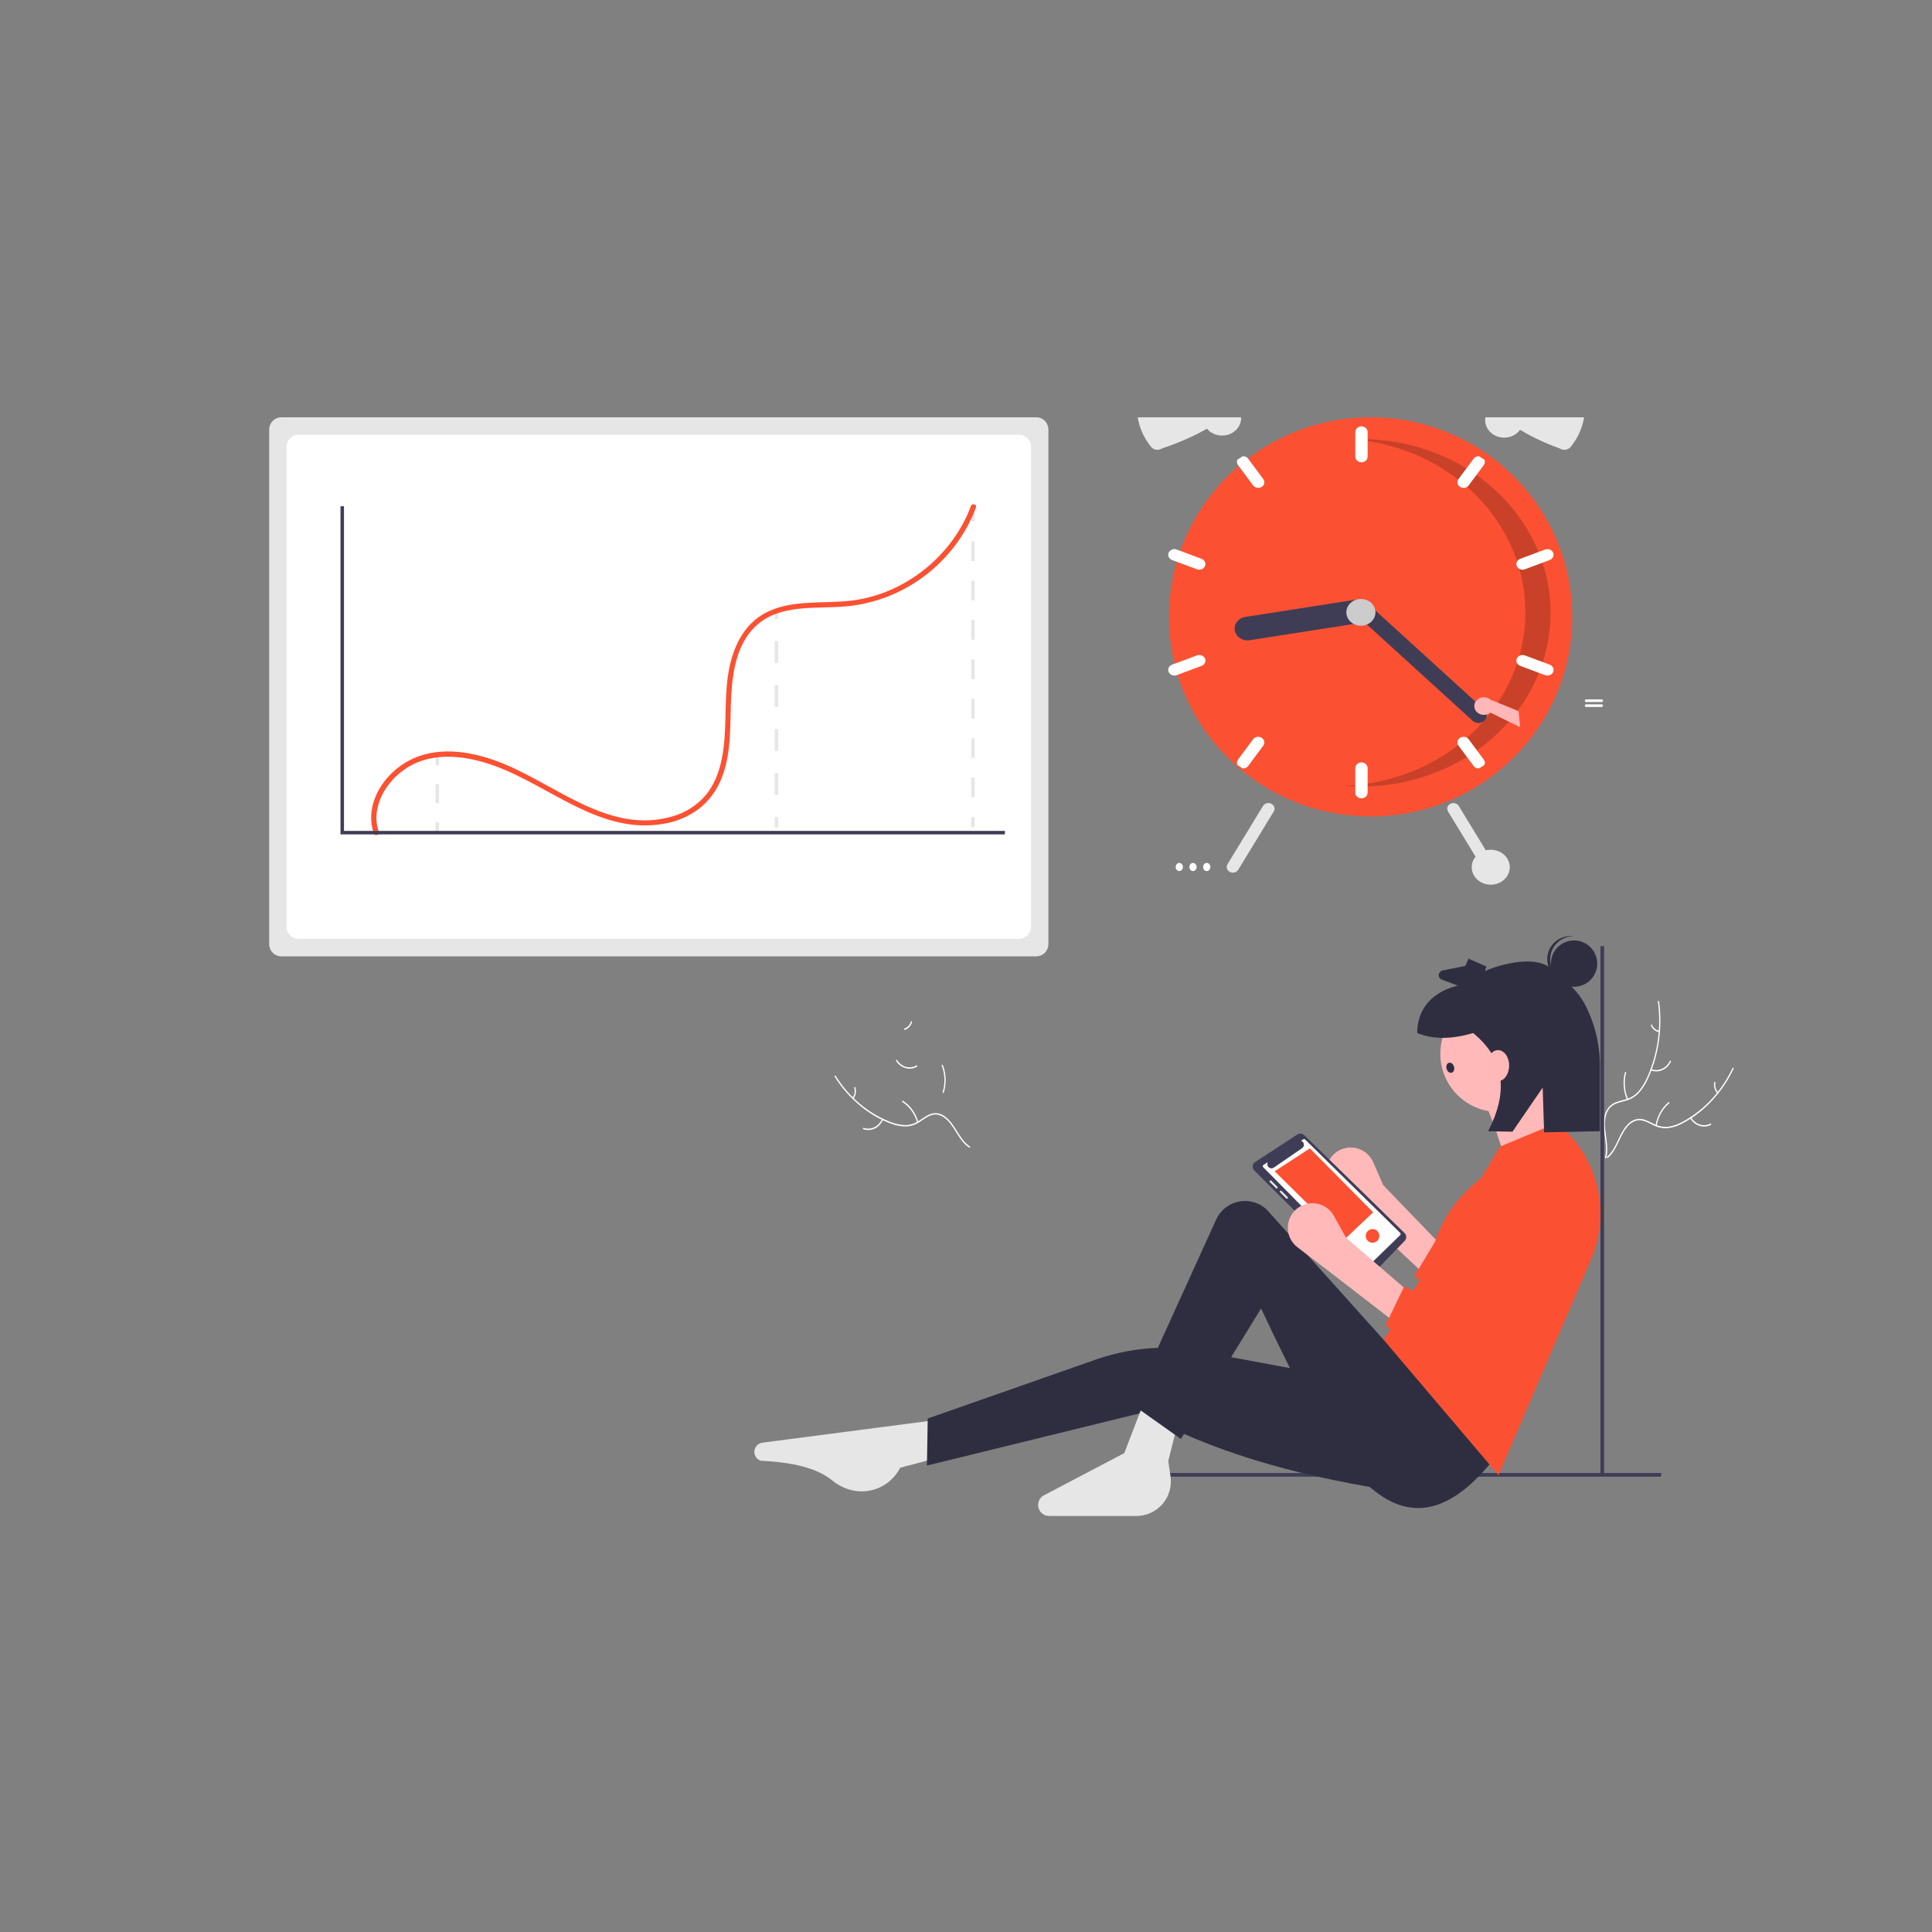 <svg width="1500" height="1500" viewBox="0 0 1500 1500" fill="none" xmlns="http://www.w3.org/2000/svg">
<rect x="0" y="0" width="1500" height="1500" fill="#808080" stroke="none"/>
<g clip-path="url(#clip0_21_2)">
<path d="M648.834 835.321C659.306 851.968 674.163 864.471 691.295 871.054C694.96 872.545 698.812 873.375 702.707 873.514C706.505 873.51 710.233 872.36 713.504 870.183C716.589 868.222 719.544 865.812 722.999 864.731C724.775 864.207 726.629 864.113 728.439 864.454C730.249 864.794 731.976 865.563 733.504 866.709C737.379 869.452 740.148 873.602 742.731 877.766C745.599 882.389 748.514 887.243 752.991 890.05C753.533 890.39 753.034 891.319 752.492 890.979C744.702 886.096 741.818 875.738 735.188 869.441C732.094 866.502 728.196 864.598 724.107 865.547C720.532 866.377 717.483 868.858 714.373 870.875C711.21 873.052 707.623 874.322 703.924 874.575C700.035 874.661 696.162 873.999 692.47 872.619C684.114 869.662 676.223 865.242 669.085 859.52C660.906 853.041 653.771 845.032 647.987 835.84C647.629 835.27 648.479 834.755 648.834 835.321V835.321Z" fill="white"/>
<path d="M685.668 869.3C684.298 872.392 681.998 874.834 679.18 876.19C676.361 877.546 673.207 877.728 670.28 876.703C669.688 876.493 669.949 875.447 670.542 875.657C673.265 876.617 676.204 876.447 678.826 875.178C681.449 873.909 683.583 871.625 684.843 868.738C685.118 868.111 685.941 868.677 685.668 869.3V869.3Z" fill="white"/>
<path d="M712.055 871.41C710.125 864.689 706.02 859.035 700.558 855.575C700.017 855.233 700.517 854.304 701.057 854.646C706.735 858.257 710.996 864.151 712.991 871.15C713.18 871.817 712.244 872.073 712.055 871.41Z" fill="white"/>
<path d="M661.996 852.288C662.747 851.217 663.25 849.952 663.46 848.606C663.671 847.261 663.581 845.878 663.2 844.582C663.003 843.918 663.94 843.662 664.136 844.322C664.551 845.757 664.648 847.284 664.419 848.771C664.189 850.258 663.641 851.658 662.82 852.851C662.752 852.971 662.645 853.056 662.522 853.09C662.399 853.124 662.269 853.104 662.159 853.035C662.05 852.959 661.972 852.839 661.941 852.699C661.911 852.559 661.93 852.412 661.996 852.288V852.288Z" fill="white"/>
<path d="M711.942 828.203C709.198 829.742 706.059 830.13 703.084 829.299C700.109 828.468 697.494 826.472 695.704 823.666C695.343 823.097 696.111 822.439 696.471 823.009C698.134 825.625 700.571 827.484 703.342 828.251C706.113 829.019 709.037 828.644 711.584 827.194C712.138 826.88 712.493 827.891 711.942 828.203Z" fill="white"/>
<path d="M731.885 847.803C733.933 841.127 733.674 833.826 731.16 827.355C730.91 826.714 731.805 826.311 732.054 826.951C734.66 833.69 734.915 841.289 732.771 848.231C732.566 848.893 731.682 848.461 731.885 847.803Z" fill="white"/>
<path d="M702.124 798.549C703.296 798.203 704.373 797.534 705.259 796.603C706.145 795.672 706.812 794.507 707.201 793.213C707.398 792.549 708.282 792.981 708.086 793.641C707.652 795.068 706.914 796.354 705.937 797.385C704.96 798.416 703.774 799.162 702.482 799.558C702.363 799.606 702.232 799.602 702.116 799.546C702 799.49 701.907 799.386 701.856 799.255C701.809 799.121 701.811 798.972 701.861 798.839C701.912 798.707 702.006 798.603 702.124 798.549H702.124Z" fill="white"/>
<path d="M1345.1 829.342C1336.52 847.315 1323.14 861.782 1306.85 870.69C1303.38 872.678 1299.65 874.036 1295.79 874.713C1292.03 875.236 1288.2 874.612 1284.72 872.904C1281.44 871.385 1278.25 869.404 1274.7 868.81C1272.88 868.536 1271.03 868.699 1269.27 869.289C1267.51 869.878 1265.88 870.88 1264.49 872.229C1260.94 875.488 1258.65 879.99 1256.54 884.481C1254.19 889.467 1251.83 894.688 1247.69 898.094C1247.19 898.506 1247.79 899.359 1248.29 898.947C1255.49 893.021 1257.22 882.342 1263.12 875.173C1265.87 871.828 1269.53 869.398 1273.69 869.773C1277.33 870.101 1280.62 872.141 1283.93 873.711C1287.31 875.433 1291 876.197 1294.7 875.935C1298.57 875.481 1302.34 874.288 1305.86 872.407C1313.83 868.314 1321.18 862.833 1327.64 856.165C1335.05 848.602 1341.26 839.664 1345.99 829.74C1346.29 829.125 1345.39 828.732 1345.1 829.342Z" fill="white"/>
<path d="M1312.25 868.17C1313.94 871.048 1316.49 873.153 1319.44 874.108C1322.38 875.063 1325.53 874.806 1328.32 873.383C1328.89 873.093 1328.51 872.091 1327.95 872.381C1325.35 873.711 1322.42 873.95 1319.68 873.055C1316.93 872.159 1314.57 870.188 1313 867.497C1312.66 866.913 1311.91 867.589 1312.25 868.17Z" fill="white"/>
<path d="M1286.29 873.921C1287.47 866.983 1290.93 860.803 1295.97 856.613C1296.47 856.198 1295.87 855.345 1295.38 855.759C1290.13 860.131 1286.55 866.57 1285.33 873.793C1285.22 874.481 1286.17 874.605 1286.29 873.921H1286.29Z" fill="white"/>
<path d="M1333.88 848.006C1333.02 847.046 1332.38 845.86 1332.03 844.555C1331.67 843.249 1331.61 841.864 1331.85 840.524C1331.97 839.838 1331.01 839.714 1330.89 840.396C1330.64 841.878 1330.71 843.407 1331.1 844.851C1331.49 846.294 1332.18 847.608 1333.13 848.678C1333.21 848.787 1333.32 848.858 1333.45 848.874C1333.57 848.891 1333.7 848.853 1333.8 848.769C1333.9 848.679 1333.97 848.549 1333.98 848.406C1334 848.263 1333.96 848.119 1333.88 848.006H1333.88Z" fill="white"/>
<path d="M1287.19 777.721C1289.94 797.895 1286.98 818.532 1278.73 836.701C1277.02 840.648 1274.76 844.265 1272.05 847.42C1269.32 850.398 1265.93 852.496 1262.24 853.497C1258.81 854.509 1255.2 855.097 1252.05 857.03C1250.45 858.047 1249.06 859.433 1247.97 861.098C1246.88 862.763 1246.12 864.669 1245.73 866.691C1244.64 871.702 1245.21 876.855 1245.92 881.873C1246.71 887.444 1247.61 893.217 1246.13 898.746C1245.95 899.416 1246.88 899.692 1247.06 899.023C1249.64 889.404 1245.32 879.7 1246.2 869.975C1246.61 865.437 1248.24 861.011 1251.76 858.485C1254.84 856.277 1258.56 855.667 1262.04 854.677C1265.65 853.759 1269.02 851.858 1271.83 849.138C1274.68 846.149 1277.05 842.635 1278.85 838.747C1283.03 830.068 1285.97 820.702 1287.57 810.992C1289.45 799.922 1289.63 788.571 1288.12 777.43C1288.02 776.74 1287.1 777.036 1287.19 777.721Z" fill="white"/>
<path d="M1281.69 831.026C1284.58 832.173 1287.74 832.123 1290.6 830.886C1293.46 829.649 1295.84 827.305 1297.31 824.273C1297.61 823.658 1296.77 823.111 1296.48 823.727C1295.11 826.553 1292.9 828.736 1290.23 829.882C1287.56 831.028 1284.62 831.061 1281.94 829.975C1281.35 829.74 1281.11 830.793 1281.69 831.026Z" fill="white"/>
<path d="M1264.04 853.242C1261.28 846.9 1260.74 839.618 1262.53 832.848C1262.7 832.178 1261.77 831.902 1261.59 832.572C1259.74 839.62 1260.32 847.197 1263.2 853.79C1263.48 854.418 1264.31 853.867 1264.04 853.242Z" fill="white"/>
<path d="M1288.2 800.235C1287 800.054 1285.86 799.54 1284.88 798.739C1283.9 797.937 1283.11 796.874 1282.58 795.644C1282.31 795.012 1281.48 795.564 1281.75 796.191C1282.34 797.547 1283.21 798.721 1284.29 799.609C1285.37 800.497 1286.63 801.073 1287.96 801.286C1288.08 801.318 1288.21 801.296 1288.32 801.224C1288.43 801.152 1288.51 801.036 1288.54 800.899C1288.58 800.76 1288.56 800.612 1288.49 800.487C1288.43 800.363 1288.32 800.272 1288.2 800.235V800.235Z" fill="white"/>
<path d="M1243.63 543.013H1231.37C1231.13 543.014 1230.9 543.123 1230.73 543.314C1230.56 543.505 1230.47 543.764 1230.47 544.035C1230.46 544.189 1230.5 544.341 1230.56 544.476C1230.64 544.649 1230.75 544.796 1230.89 544.899C1231.04 545.002 1231.2 545.057 1231.37 545.057H1243.63C1243.81 545.058 1243.97 545.004 1244.12 544.901C1244.27 544.798 1244.38 544.651 1244.46 544.476C1244.51 544.339 1244.54 544.187 1244.54 544.035C1244.54 543.901 1244.52 543.768 1244.47 543.644C1244.43 543.52 1244.36 543.407 1244.28 543.312C1244.19 543.217 1244.09 543.142 1243.98 543.09C1243.87 543.039 1243.75 543.013 1243.63 543.013Z" fill="white"/>
<path d="M1243.63 546.854H1231.37C1231.13 546.854 1230.9 546.962 1230.73 547.154C1230.56 547.346 1230.47 547.606 1230.47 547.877C1230.47 548.148 1230.56 548.408 1230.73 548.6C1230.9 548.791 1231.13 548.899 1231.37 548.899H1243.63C1243.88 548.899 1244.11 548.791 1244.28 548.6C1244.45 548.408 1244.54 548.148 1244.54 547.877C1244.54 547.606 1244.45 547.346 1244.28 547.154C1244.11 546.962 1243.88 546.854 1243.63 546.854Z" fill="white"/>
<path d="M736.221 540.715C737.77 540.715 739.025 539.299 739.025 537.552C739.025 535.805 737.77 534.389 736.221 534.389C734.671 534.389 733.416 535.805 733.416 537.552C733.416 539.299 734.671 540.715 736.221 540.715Z" fill="white"/>
<path d="M746.867 540.715C748.416 540.715 749.672 539.299 749.672 537.552C749.672 535.805 748.416 534.389 746.867 534.389C745.318 534.389 744.062 535.805 744.062 537.552C744.062 539.299 745.318 540.715 746.867 540.715Z" fill="white"/>
<path d="M757.514 540.715C759.064 540.715 760.319 539.299 760.319 537.552C760.319 535.805 759.064 534.389 757.514 534.389C755.965 534.389 754.709 535.805 754.709 537.552C754.709 539.299 755.965 540.715 757.514 540.715Z" fill="white"/>
<path d="M915.61 676.297C917.159 676.297 918.415 674.88 918.415 673.133C918.415 671.386 917.159 669.97 915.61 669.97C914.061 669.97 912.805 671.386 912.805 673.133C912.805 674.88 914.061 676.297 915.61 676.297Z" fill="white"/>
<path d="M926.257 676.297C927.806 676.297 929.062 674.88 929.062 673.133C929.062 671.386 927.806 669.97 926.257 669.97C924.707 669.97 923.452 671.386 923.452 673.133C923.452 674.88 924.707 676.297 926.257 676.297Z" fill="white"/>
<path d="M936.904 676.297C938.453 676.297 939.709 674.88 939.709 673.133C939.709 671.386 938.453 669.97 936.904 669.97C935.355 669.97 934.099 671.386 934.099 673.133C934.099 674.88 935.355 676.297 936.904 676.297Z" fill="white"/>
<g clip-path="url(#clip1_21_2)">
<path d="M1108.89 992.053L1059.27 945.74L1035.74 924.042C1033.52 921.997 1031.82 919.456 1030.77 916.627C1029.73 913.798 1029.37 910.762 1029.72 907.767C1030.08 904.772 1031.14 901.903 1032.82 899.397C1034.49 896.89 1036.74 894.817 1039.38 893.347C1041.7 892.049 1044.28 891.251 1046.93 891.007C1049.58 890.762 1052.26 891.076 1054.78 891.927C1057.31 892.779 1059.63 894.15 1061.59 895.951C1063.55 897.752 1065.12 899.945 1066.18 902.387L1073.92 920.141L1121.99 969.986L1108.89 992.053Z" fill="#FFB9B9"/>
<path d="M1115.38 962.013L1097.95 991.031L1168.69 1034.41C1231.06 989.597 1243.41 975.012 1228.13 903.625L1215.97 891.475L1157.21 986.759L1115.38 962.013Z" fill="#FB5132"/>
<path d="M1012.65 881.335C1011.95 880.646 1011.03 880.218 1010.06 880.122C1009.08 880.026 1008.1 880.268 1007.28 880.807L974.523 902.138C973.985 902.488 973.532 902.955 973.197 903.503C972.863 904.051 972.655 904.666 972.589 905.305C972.523 905.944 972.6 906.589 972.816 907.194C973.031 907.799 973.379 908.348 973.834 908.801L1057.14 991.727C1057.55 992.13 1058.03 992.449 1058.56 992.664C1059.09 992.88 1059.66 992.988 1060.23 992.982C1060.8 992.977 1061.36 992.858 1061.89 992.632C1062.41 992.406 1062.89 992.079 1063.28 991.668L1090.59 963.418C1091.38 962.598 1091.81 961.5 1091.79 960.363C1091.78 959.225 1091.31 958.14 1090.5 957.343L1012.65 881.335Z" fill="#3F3D56"/>
<path d="M980.977 904.42L984.367 902.259C984.01 902.895 983.879 903.633 983.995 904.354C984.111 905.074 984.468 905.734 985.007 906.225C985.546 906.717 986.236 907.012 986.964 907.061C987.692 907.111 988.415 906.913 989.016 906.499L1010.95 891.42C1011.45 891.078 1011.85 890.603 1012.09 890.048C1012.33 889.494 1012.41 888.883 1012.32 888.285C1012.23 887.687 1011.98 887.126 1011.58 886.665C1011.19 886.205 1010.68 885.865 1010.1 885.682L1011.85 884.569C1012.07 884.425 1012.34 884.362 1012.61 884.392C1012.88 884.422 1013.13 884.543 1013.32 884.734L1087.12 957.242C1087.23 957.354 1087.32 957.486 1087.37 957.631C1087.43 957.777 1087.46 957.932 1087.46 958.089C1087.46 958.245 1087.42 958.4 1087.36 958.543C1087.29 958.686 1087.2 958.815 1087.09 958.923L1060.29 985.033C1060.06 985.242 1059.77 985.357 1059.46 985.353C1059.16 985.348 1058.87 985.225 1058.65 985.01L980.779 906.243C980.654 906.119 980.559 905.968 980.5 905.802C980.442 905.636 980.421 905.459 980.44 905.284C980.459 905.109 980.517 904.94 980.61 904.791C980.703 904.641 980.828 904.515 980.977 904.42Z" fill="white"/>
<path d="M1066.16 941.232L1043.52 962.573L989.665 909.383L1016.99 891.598L1066.16 941.232Z" fill="#FB5132"/>
<path d="M991.758 922.509C991.904 922.362 991.987 922.163 991.987 921.955C991.987 921.748 991.904 921.549 991.758 921.402L987.048 916.694C986.899 916.551 986.701 916.472 986.494 916.472C986.288 916.472 986.089 916.551 985.94 916.694C985.794 916.841 985.711 917.04 985.711 917.247C985.711 917.455 985.794 917.654 985.94 917.801L990.65 922.509C990.799 922.652 990.997 922.731 991.204 922.731C991.41 922.731 991.608 922.652 991.758 922.509Z" fill="#E6E6E6"/>
<path d="M999.691 929.332L994.982 924.624C994.909 924.551 994.822 924.494 994.727 924.454C994.632 924.415 994.53 924.395 994.427 924.395C994.325 924.395 994.223 924.415 994.128 924.454C994.033 924.494 993.946 924.551 993.873 924.624C993.801 924.697 993.743 924.783 993.704 924.878C993.664 924.973 993.644 925.075 993.644 925.178C993.644 925.281 993.664 925.383 993.704 925.478C993.743 925.573 993.801 925.659 993.873 925.732L998.583 930.44C998.73 930.587 998.929 930.669 999.137 930.669C999.345 930.669 999.544 930.587 999.691 930.44C999.838 930.293 999.92 930.094 999.92 929.886C999.92 929.678 999.838 929.479 999.691 929.332Z" fill="#E6E6E6"/>
<path d="M1065.63 964.837C1068.56 964.837 1070.92 962.47 1070.92 959.549C1070.92 956.629 1068.56 954.262 1065.63 954.262C1062.71 954.262 1060.35 956.629 1060.35 959.549C1060.35 962.47 1062.71 964.837 1065.63 964.837Z" fill="#FB5132"/>
<path d="M1289.48 1146.47H879.322V1143.63H1290L1289.48 1146.47Z" fill="#3F3D56"/>
<path d="M1242.58 1144.62V734.571H1245.43V1145.13L1242.58 1144.62Z" fill="#3F3D56"/>
<path d="M725.772 1132.45L698.904 1139.54C695.087 1147.08 688.566 1152.89 680.644 1155.83C672.723 1158.76 663.986 1158.6 656.181 1155.37L655.594 1155.12C652.034 1153.6 648.712 1151.58 645.733 1149.11C634.449 1139.96 615.648 1135.24 590.716 1134.13C589.188 1133.65 587.862 1132.68 586.948 1131.36C586.034 1130.04 585.584 1128.46 585.668 1126.86C585.757 1125.18 586.434 1123.57 587.581 1122.33C588.728 1121.1 590.273 1120.3 591.948 1120.08L726.382 1102.55L725.772 1132.45Z" fill="#E6E6E6"/>
<path d="M1074.32 1156.25C1004.04 1144.98 940.002 1126.74 886.313 1096.97L719.667 1137.86L720.278 1101.33L850.537 1055.65C872.513 1047.95 895.867 1044.96 919.074 1046.9L1074.32 1075.7L1074.32 1156.25Z" fill="#2F2E41"/>
<path d="M806.352 1170.91C805.822 1169.15 805.877 1167.26 806.511 1165.52C807.144 1163.79 808.32 1162.31 809.864 1161.3L872.884 1128.18L888.144 1088.51L914.393 1104.99L907.067 1134.28L908.8 1146.4C909.343 1150.21 909.063 1154.08 907.978 1157.76C906.893 1161.45 905.029 1164.86 902.512 1167.76C899.995 1170.66 896.884 1172.99 893.389 1174.58C889.894 1176.17 886.098 1177 882.256 1177H814.537C812.699 1177 810.91 1176.41 809.436 1175.31C807.961 1174.21 806.88 1172.67 806.352 1170.91Z" fill="#E6E6E6"/>
<path d="M1159.17 1133.67C1083.07 1228.27 1030.7 1125.24 979.097 1015.89L916.834 1117.2L878.988 1090.34L944.248 946.813C945.859 943.27 948.288 940.161 951.335 937.741C954.383 935.32 957.962 933.658 961.778 932.891C965.594 932.124 969.538 932.274 973.284 933.329C977.031 934.383 980.473 936.312 983.328 938.957L1074.32 1040.3L1091.42 1039.08L1159.17 1133.67Z" fill="#2F2E41"/>
<path d="M1163.45 863.33C1188.39 863.33 1208.62 843.112 1208.62 818.171C1208.62 793.231 1188.39 773.013 1163.45 773.013C1138.5 773.013 1118.27 793.231 1118.27 818.171C1118.27 843.112 1138.5 863.33 1163.45 863.33Z" fill="#FFB9B9"/>
<path d="M1220.83 898.725L1170.77 909.71C1165.97 889.103 1159.01 869.059 1150.02 849.905L1196.41 832.818C1202.11 855.614 1210.3 877.716 1220.83 898.725Z" fill="#FFB9B9"/>
<path d="M1163.45 1145.27L1074.32 1040.3L1110.61 979.999C1114.43 952.872 1128.45 931.549 1150.02 914.526L1164.67 890.182L1208.62 871.874C1224.05 884.146 1235.02 901.147 1239.84 920.262C1244.66 939.376 1243.06 959.545 1235.3 977.663L1163.45 1145.27Z" fill="#FB5132"/>
<path d="M1086.53 1029.32L1032.81 987.822L1007.37 968.406C1004.97 966.577 1003.04 964.205 1001.73 961.485C1000.43 958.766 999.788 955.776 999.863 952.761C999.938 949.746 1000.73 946.791 1002.16 944.139C1003.6 941.488 1005.65 939.214 1008.13 937.506C1010.33 935.997 1012.82 934.964 1015.44 934.473C1018.06 933.983 1020.75 934.047 1023.34 934.66C1025.93 935.273 1028.37 936.421 1030.49 938.033C1032.62 939.644 1034.38 941.681 1035.66 944.014L1045.02 960.971L1097.52 1006.13L1086.53 1029.32Z" fill="#FFB9B9"/>
<path d="M1090.19 998.806L1075.54 1029.32L1150.02 1065.93C1207.94 1015.51 1240.24 967.162 1218.38 897.504L1190.3 904.827L1134.15 1019.55L1090.19 998.806Z" fill="#FB5132"/>
<path d="M1222.09 766.127C1232.02 766.127 1240.07 758.077 1240.07 748.147C1240.07 738.217 1232.02 730.167 1222.09 730.167C1212.16 730.167 1204.1 738.217 1204.1 748.147C1204.1 758.077 1212.16 766.127 1222.09 766.127Z" fill="#2F2E41"/>
<path d="M1203.56 743.746C1203.85 739.184 1205.88 734.906 1209.22 731.784C1212.56 728.662 1216.96 726.93 1221.53 726.941C1221.16 726.894 1220.79 726.836 1220.41 726.812C1215.65 726.506 1210.97 728.103 1207.39 731.252C1203.8 734.4 1201.62 738.843 1201.31 743.601C1201.01 748.36 1202.6 753.045 1205.75 756.627C1208.9 760.208 1213.35 762.392 1218.11 762.698C1218.49 762.722 1218.86 762.712 1219.23 762.713C1214.7 762.139 1210.55 759.857 1207.64 756.333C1204.72 752.809 1203.26 748.308 1203.56 743.746Z" fill="#2F2E41"/>
<path d="M1203.45 751.423C1187.41 738.121 1141.41 755.028 1138.44 763.971C1116.75 766.926 1100.33 779.577 1100.33 802.072V802.073C1113.22 807.354 1127.89 806.703 1143.74 802.073C1169.02 822.663 1170.75 848.546 1155.38 878.276L1174.29 878.654L1197.73 844.408L1198.85 879.145L1242.19 878.276V828.495C1242.33 811.944 1238.52 795.597 1231.07 780.813C1224.32 767.695 1213.84 760.035 1203.45 751.423Z" fill="#2F2E41"/>
<path d="M1163.09 839.375C1167.84 839.375 1171.69 833.986 1171.69 827.338C1171.69 820.69 1167.84 815.3 1163.09 815.3C1158.34 815.3 1154.49 820.69 1154.49 827.338C1154.49 833.986 1158.34 839.375 1163.09 839.375Z" fill="#FFB8B8"/>
<path d="M218.453 324C215.947 324.003 213.544 324.999 211.772 326.771C210 328.543 209.003 330.945 209 333.45V733.051C209.003 735.556 210 737.958 211.772 739.729C213.544 741.501 215.947 742.497 218.453 742.5H804.519C807.025 742.497 809.427 741.501 811.199 739.729C812.972 737.958 813.969 735.556 813.972 733.051V333.45C813.969 330.945 812.972 328.543 811.2 326.771C809.428 324.999 807.025 324.003 804.519 324H218.453Z" fill="#E6E6E6"/>
<path d="M231.957 337.5C229.45 337.503 227.048 338.499 225.276 340.271C223.504 342.043 222.507 344.445 222.504 346.95V719.55C222.507 722.055 223.504 724.458 225.276 726.229C227.048 728.001 229.45 728.997 231.957 729H791.015C793.521 728.997 795.924 728.001 797.696 726.229C799.468 724.457 800.465 722.055 800.468 719.55V346.95C800.465 344.445 799.468 342.043 797.696 340.271C795.924 338.499 793.521 337.503 791.015 337.5H231.957Z" fill="white"/>
<path d="M340.847 585.98H338.146V594.08H340.847V585.98Z" fill="#E6E6E6"/>
<path d="M340.847 608.842H338.146V623.605H340.847V608.842Z" fill="#E6E6E6"/>
<path d="M340.847 638.367H338.146V646.467H340.847V638.367Z" fill="#E6E6E6"/>
<path d="M604.172 472.5H601.471V480.6H604.172V472.5Z" fill="#E6E6E6"/>
<path d="M604.172 617.237H601.471V600.157H604.172V617.237ZM604.172 583.078H601.471V565.998H604.172V583.078ZM604.172 548.918H601.471V531.839H604.172V548.918ZM604.172 514.759H601.471V497.68H604.172V514.759Z" fill="#E6E6E6"/>
<path d="M604.172 634.316H601.471V642.416H604.172V634.316Z" fill="#E6E6E6"/>
<path d="M756.765 396.9H754.064V405H756.765V396.9Z" fill="#E6E6E6"/>
<path d="M756.765 619.029H754.064V603.741H756.765V619.029ZM756.765 588.453H754.064V573.165H756.765V588.453ZM756.765 557.878H754.064V542.59H756.765V557.878ZM756.765 527.302H754.064V512.015H756.765V527.302ZM756.765 496.726H754.064V481.438H756.765V496.726ZM756.765 466.151H754.064V450.863H756.765V466.151ZM756.765 435.575H754.064V420.288H756.765V435.575Z" fill="#E6E6E6"/>
<path d="M756.765 634.316H754.064V642.416H756.765V634.316Z" fill="#E6E6E6"/>
<path d="M294.059 645.905C287.56 626.435 299.76 606.343 316.068 596.05C336.822 582.951 363.178 586.849 385.01 594.969C427.995 610.958 466.501 648.333 515.602 639.522C525.347 637.901 534.567 633.988 542.503 628.105C550.735 621.649 557.004 613.027 560.609 603.208C568.406 582.899 566.547 560.743 567.759 539.462C568.881 519.746 572.801 497.326 589.003 484.122C606.754 469.657 631.91 472.464 653.261 471.064C673.805 469.807 693.671 463.242 710.917 452.011C728.101 440.851 742.16 425.5 751.77 407.406C754.035 403.057 756.02 398.568 757.712 393.965C758.617 391.517 754.703 390.461 753.806 392.889C739.471 431.672 702.391 461.262 661.27 466.287C639.582 468.937 616.106 465.264 595.81 475.063C576.7 484.29 568.22 504.283 565.24 524.223C562.04 545.636 564.699 567.533 560.465 588.825C558.355 599.439 554.434 609.881 547.253 618.141C540.428 625.767 531.544 631.258 521.671 633.955C473.516 647.871 432.392 609.814 390.77 592.888C369.108 584.078 343.181 578.876 320.963 588.826C303.659 596.575 288.951 613.965 288.191 633.455C288.024 638.045 288.689 642.628 290.152 646.982C290.974 649.442 294.887 648.387 294.059 645.905H294.059Z" fill="#FB5132"/>
<path d="M780.212 647.817H264.366V393.034H267.066V645.117H780.212V647.817Z" fill="#3F3D56"/>
<path d="M1064.14 633.895C1150.58 633.895 1220.66 564.523 1220.66 478.948C1220.66 393.372 1150.58 324 1064.14 324C977.686 324 907.605 393.372 907.605 478.948C907.605 564.523 977.686 633.895 1064.14 633.895Z" fill="#FB5132"/>
<g clip-path="url(#clip2_21_2)">
<path opacity="0.2" d="M1056.98 340.951C1054.75 340.951 1052.54 341.005 1050.34 341.095C1087.46 344.09 1121.96 359.928 1146.83 385.4C1171.71 410.873 1185.12 444.076 1184.32 478.281C1183.53 512.486 1168.61 545.137 1142.58 569.617C1116.54 594.098 1081.34 608.578 1044.12 610.124C1048.36 610.462 1052.64 610.645 1056.98 610.645C1095.93 610.645 1133.29 596.438 1160.84 571.149C1188.39 545.86 1203.86 511.561 1203.86 475.798C1203.86 440.034 1188.39 405.736 1160.84 380.447C1133.29 355.158 1095.93 340.951 1056.98 340.951V340.951Z" fill="black"/>
<path d="M1057.03 330.999C1055.76 331.001 1054.55 331.464 1053.65 332.287C1052.76 333.109 1052.25 334.224 1052.25 335.388V354.537C1052.25 355.701 1052.75 356.817 1053.65 357.64C1054.55 358.463 1055.76 358.926 1057.03 358.926C1058.3 358.926 1059.51 358.463 1060.41 357.64C1061.31 356.817 1061.81 355.701 1061.81 354.537V335.388C1061.81 334.224 1061.3 333.109 1060.41 332.287C1059.51 331.464 1058.3 331.001 1057.03 330.999Z" fill="white"/>
<path d="M1152.49 356.923C1151.14 355.998 1149.77 355.096 1148.38 354.218C1147.55 354.169 1146.73 354.318 1145.98 354.653C1145.23 354.987 1144.59 355.495 1144.13 356.125L1132.38 371.948C1131.67 372.91 1131.4 374.092 1131.64 375.235C1131.87 376.379 1132.6 377.389 1133.64 378.044C1134.69 378.699 1135.98 378.945 1137.22 378.728C1138.47 378.511 1139.57 377.849 1140.28 376.887L1152.03 361.064C1152.47 360.464 1152.75 359.771 1152.83 359.047C1152.91 358.324 1152.79 357.594 1152.49 356.923Z" fill="white"/>
<path d="M1205.83 429.07C1205.6 428.537 1205.25 428.051 1204.81 427.641C1204.37 427.231 1203.84 426.905 1203.27 426.681C1202.69 426.458 1202.07 426.341 1201.44 426.337C1200.81 426.333 1200.19 426.443 1199.61 426.66L1180.28 433.865C1179.11 434.304 1178.17 435.153 1177.68 436.224C1177.19 437.296 1177.18 438.503 1177.66 439.581C1178.13 440.659 1179.06 441.518 1180.22 441.971C1181.39 442.424 1182.71 442.433 1183.88 441.996L1203.21 434.791C1204.38 434.35 1205.32 433.5 1205.81 432.428C1206.3 431.356 1206.31 430.148 1205.83 429.07Z" fill="white"/>
<path d="M980.806 371.948L969.064 356.125C968.596 355.495 967.957 354.987 967.21 354.653C966.464 354.318 965.635 354.169 964.805 354.218C963.423 355.096 962.05 355.998 960.703 356.923C960.398 357.594 960.28 358.324 960.36 359.047C960.441 359.771 960.717 360.464 961.164 361.064L972.906 376.887C973.619 377.849 974.72 378.511 975.965 378.728C977.21 378.945 978.498 378.699 979.546 378.044C980.594 377.389 981.315 376.379 981.551 375.235C981.788 374.092 981.52 372.91 980.806 371.948Z" fill="white"/>
<path d="M932.908 433.866L913.579 426.661C912.404 426.223 911.088 426.231 909.921 426.684C908.753 427.137 907.829 427.997 907.352 429.075C906.875 430.153 906.884 431.361 907.377 432.433C907.87 433.505 908.806 434.353 909.98 434.791L929.31 441.997C930.484 442.433 931.799 442.424 932.966 441.971C934.133 441.519 935.056 440.659 935.533 439.581C936.01 438.504 936.001 437.297 935.509 436.225C935.017 435.153 934.081 434.305 932.908 433.866V433.866Z" fill="white"/>
<path d="M1057.03 591.916C1055.76 591.918 1054.55 592.381 1053.65 593.203C1052.76 594.026 1052.25 595.141 1052.25 596.304V615.454C1052.25 616.618 1052.75 617.734 1053.65 618.557C1054.55 619.38 1055.76 619.842 1057.03 619.842C1058.3 619.842 1059.51 619.38 1060.41 618.557C1061.31 617.734 1061.81 616.618 1061.81 615.454V596.304C1061.81 595.141 1061.3 594.026 1060.41 593.203C1059.51 592.381 1058.3 591.918 1057.03 591.916Z" fill="white"/>
<path d="M1152.03 589.777L1140.28 573.955C1139.93 573.478 1139.48 573.071 1138.95 572.755C1138.43 572.439 1137.84 572.221 1137.22 572.114C1136.61 572.006 1135.97 572.011 1135.36 572.129C1134.75 572.246 1134.16 572.473 1133.64 572.798C1133.12 573.122 1132.68 573.537 1132.34 574.019C1131.99 574.501 1131.76 575.04 1131.64 575.606C1131.52 576.172 1131.53 576.754 1131.65 577.318C1131.78 577.882 1132.03 578.417 1132.38 578.894L1144.13 594.716C1144.59 595.347 1145.23 595.854 1145.98 596.189C1146.73 596.523 1147.55 596.673 1148.38 596.623C1149.77 595.746 1151.14 594.844 1152.49 593.918C1152.79 593.248 1152.91 592.517 1152.83 591.794C1152.75 591.071 1152.47 590.377 1152.03 589.777Z" fill="white"/>
<path d="M1203.21 516.05L1183.88 508.845C1182.71 508.408 1181.39 508.416 1180.22 508.869C1179.05 509.321 1178.13 510.181 1177.65 511.259C1177.18 512.337 1177.18 513.545 1177.68 514.617C1178.17 515.689 1179.11 516.538 1180.28 516.976L1199.61 524.181C1200.79 524.618 1202.1 524.609 1203.27 524.156C1204.43 523.703 1205.36 522.843 1205.83 521.766C1206.31 520.688 1206.3 519.481 1205.81 518.409C1205.32 517.338 1204.38 516.489 1203.21 516.05V516.05Z" fill="white"/>
<path d="M979.546 572.798C978.498 572.143 977.21 571.897 975.965 572.114C974.72 572.331 973.619 572.993 972.906 573.955L961.164 589.777C960.717 590.377 960.441 591.071 960.36 591.794C960.28 592.517 960.398 593.248 960.703 593.918C962.05 594.844 963.423 595.746 964.805 596.623C965.635 596.673 966.464 596.523 967.21 596.189C967.957 595.854 968.596 595.347 969.064 594.716L980.806 578.894C981.159 578.418 981.407 577.882 981.535 577.318C981.663 576.754 981.668 576.172 981.551 575.606C981.434 575.04 981.197 574.501 980.853 574.019C980.509 573.537 980.065 573.122 979.546 572.798Z" fill="white"/>
<path d="M935.533 511.255C935.297 510.722 934.948 510.236 934.508 509.826C934.067 509.416 933.543 509.09 932.965 508.866C932.387 508.643 931.767 508.526 931.14 508.522C930.513 508.518 929.891 508.628 929.31 508.845L909.98 516.051C908.807 516.489 907.871 517.338 907.379 518.41C906.887 519.481 906.878 520.689 907.355 521.766C907.832 522.844 908.755 523.703 909.922 524.156C911.089 524.609 912.404 524.618 913.578 524.181L932.908 516.976C934.081 516.535 935.015 515.686 935.507 514.613C935.999 513.541 936.009 512.334 935.533 511.255Z" fill="white"/>
<path d="M1063.23 473.243C1063.67 475.642 1063.06 478.103 1061.53 480.088C1059.99 482.072 1057.67 483.417 1055.05 483.828L970.228 497.074C968.934 497.276 967.609 497.242 966.33 496.974C965.05 496.707 963.84 496.21 962.77 495.513C961.699 494.816 960.789 493.932 960.09 492.911C959.391 491.891 958.919 490.755 958.699 489.567C958.478 488.379 958.515 487.163 958.807 485.988C959.099 484.813 959.64 483.703 960.399 482.72C961.159 481.737 962.122 480.901 963.233 480.26C964.344 479.618 965.582 479.184 966.876 478.982L1051.7 465.736C1054.31 465.331 1057 465.893 1059.16 467.301C1061.32 468.708 1062.78 470.845 1063.23 473.243Z" fill="#3F3D56"/>
<path d="M1152.51 559.522C1151.29 560.647 1149.64 561.282 1147.91 561.289C1146.18 561.295 1144.52 560.671 1143.29 559.555L1051.98 476.382C1050.75 475.264 1050.06 473.745 1050.05 472.158C1050.05 470.572 1050.73 469.049 1051.94 467.923C1053.16 466.797 1054.82 466.16 1056.54 466.153C1058.27 466.146 1059.93 466.769 1061.16 467.886L1152.47 551.059C1153.7 552.178 1154.39 553.697 1154.4 555.283C1154.4 556.87 1153.72 558.394 1152.51 559.522Z" fill="#3F3D56"/>
<path d="M1056.59 485.793C1062.83 485.793 1067.89 481.149 1067.89 475.421C1067.89 469.692 1062.83 465.048 1056.59 465.048C1050.35 465.048 1045.3 469.692 1045.3 475.421C1045.3 481.149 1050.35 485.793 1056.59 485.793Z" fill="#CCCCCC"/>
<path d="M978.769 295.555C961.426 320.588 934.963 337.2 902.329 348.114C901.684 348.557 900.95 348.88 900.17 349.063C899.389 349.246 898.577 349.286 897.779 349.181C896.982 349.076 896.215 348.828 895.522 348.45C894.829 348.073 894.223 347.574 893.74 346.982C876.014 325.253 880.016 294.198 903.412 277.594C909.068 273.587 915.535 270.651 922.437 268.957C929.34 267.263 936.54 266.845 943.619 267.727C950.699 268.608 957.518 270.772 963.679 274.092C969.841 277.413 975.222 281.824 979.512 287.07L980.002 287.671C980.485 288.263 980.836 288.936 981.035 289.653C981.235 290.369 981.279 291.115 981.164 291.847C981.05 292.579 980.779 293.284 980.368 293.92C979.957 294.556 979.414 295.112 978.769 295.555Z" fill="#E6E6E6"/>
<path d="M1133.68 287.07C1137.97 281.824 1143.35 277.413 1149.51 274.092C1155.67 270.772 1162.49 268.608 1169.57 267.727C1176.65 266.845 1183.85 267.263 1190.75 268.957C1197.65 270.651 1204.12 273.587 1209.78 277.594C1233.17 294.198 1237.18 325.253 1219.45 346.982C1218.97 347.574 1218.36 348.073 1217.67 348.45C1216.97 348.828 1216.21 349.076 1215.41 349.181C1214.61 349.286 1213.8 349.246 1213.02 349.063C1212.24 348.88 1211.51 348.557 1210.86 348.114C1180.57 337.465 1155.72 319.038 1134.42 295.555C1133.12 294.66 1132.26 293.326 1132.03 291.847C1131.79 290.369 1132.21 288.866 1133.19 287.671L1133.68 287.07Z" fill="#E6E6E6"/>
<path d="M1126.08 624.046C1124.97 624.616 1124.16 625.564 1123.81 626.684C1123.47 627.803 1123.62 629.002 1124.24 630.019L1151.83 675.278C1152.45 676.293 1153.48 677.042 1154.7 677.358C1155.92 677.674 1157.23 677.532 1158.33 676.964C1159.44 676.395 1160.25 675.447 1160.6 674.327C1160.94 673.207 1160.79 672.008 1160.17 670.992L1132.58 625.732C1131.96 624.718 1130.93 623.971 1129.71 623.655C1128.49 623.339 1127.18 623.48 1126.08 624.046Z" fill="#E6E6E6"/>
<path d="M980.607 625.733L953.019 670.992C952.401 672.008 952.247 673.208 952.591 674.327C952.936 675.447 953.751 676.396 954.857 676.964C955.963 677.532 957.27 677.674 958.49 677.358C959.71 677.042 960.743 676.294 961.362 675.278L988.95 630.019C989.257 629.516 989.453 628.962 989.527 628.39C989.6 627.818 989.55 627.237 989.38 626.683C989.209 626.128 988.921 625.61 988.533 625.157C988.144 624.704 987.662 624.327 987.114 624.045C986.566 623.764 985.963 623.584 985.339 623.517C984.716 623.449 984.084 623.495 983.48 623.652C982.876 623.808 982.311 624.073 981.818 624.43C981.325 624.787 980.914 625.23 980.607 625.733H980.607Z" fill="#E6E6E6"/>
<path d="M1157.41 686.867C1165.57 686.867 1172.19 680.794 1172.19 673.302C1172.19 665.811 1165.57 659.738 1157.41 659.738C1149.25 659.738 1142.64 665.811 1142.64 673.302C1142.64 680.794 1149.25 686.867 1157.41 686.867Z" fill="#E6E6E6"/>
<path d="M1167.84 339.776C1176 339.776 1182.62 333.703 1182.62 326.212C1182.62 318.72 1176 312.647 1167.84 312.647C1159.68 312.647 1153.07 318.72 1153.07 326.212C1153.07 333.703 1159.68 339.776 1167.84 339.776Z" fill="#E6E6E6"/>
<path d="M948.822 338.18C956.982 338.18 963.597 332.107 963.597 324.616C963.597 317.124 956.982 311.051 948.822 311.051C940.662 311.051 934.047 317.124 934.047 324.616C934.047 332.107 940.662 338.18 948.822 338.18Z" fill="#E6E6E6"/>
<path d="M1145.82 551.893C1146.41 552.73 1147.18 553.44 1148.1 553.973C1149.01 554.505 1150.04 554.847 1151.11 554.975C1152.19 555.102 1153.28 555.012 1154.31 554.711C1155.34 554.41 1156.28 553.905 1157.08 553.231L1180.26 564.636L1179.02 552.14L1157.2 543.225C1155.87 542.073 1154.14 541.406 1152.32 541.35C1150.5 541.295 1148.72 541.854 1147.32 542.922C1145.91 543.991 1144.99 545.494 1144.71 547.148C1144.44 548.801 1144.83 550.489 1145.82 551.893H1145.82Z" fill="#FFB7B7"/>
<path d="M1151.66 749.355L1141.71 744.979L1140.16 744.291L1137.66 749.907L1120.27 753.421C1119.41 753.594 1118.63 754.015 1118.05 754.623C1117.47 755.23 1117.12 755.992 1117.04 756.798C1116.97 757.603 1117.17 758.409 1117.63 759.099C1118.09 759.788 1118.78 760.325 1119.59 760.63L1136.59 766.997L1141.98 762.54L1140.66 768.521L1147.06 770.92L1154.08 750.421L1151.66 749.355Z" fill="#2F2E41"/>
</g>
<ellipse cx="1126" cy="829" rx="3" ry="4" transform="rotate(-14.282 1126 829)" fill="#2F2E41"/>
</g>
</g>
<defs>
<clipPath id="clip0_21_2">
<rect width="1500" height="1500" fill="white"/>
</clipPath>
<clipPath id="clip1_21_2">
<rect width="1081" height="853" fill="white" transform="translate(209 324)"/>
</clipPath>
<clipPath id="clip2_21_2">
<rect width="587.249" height="504.236" fill="white" transform="translate(814.108 267.273)"/>
</clipPath>
</defs>
</svg>

